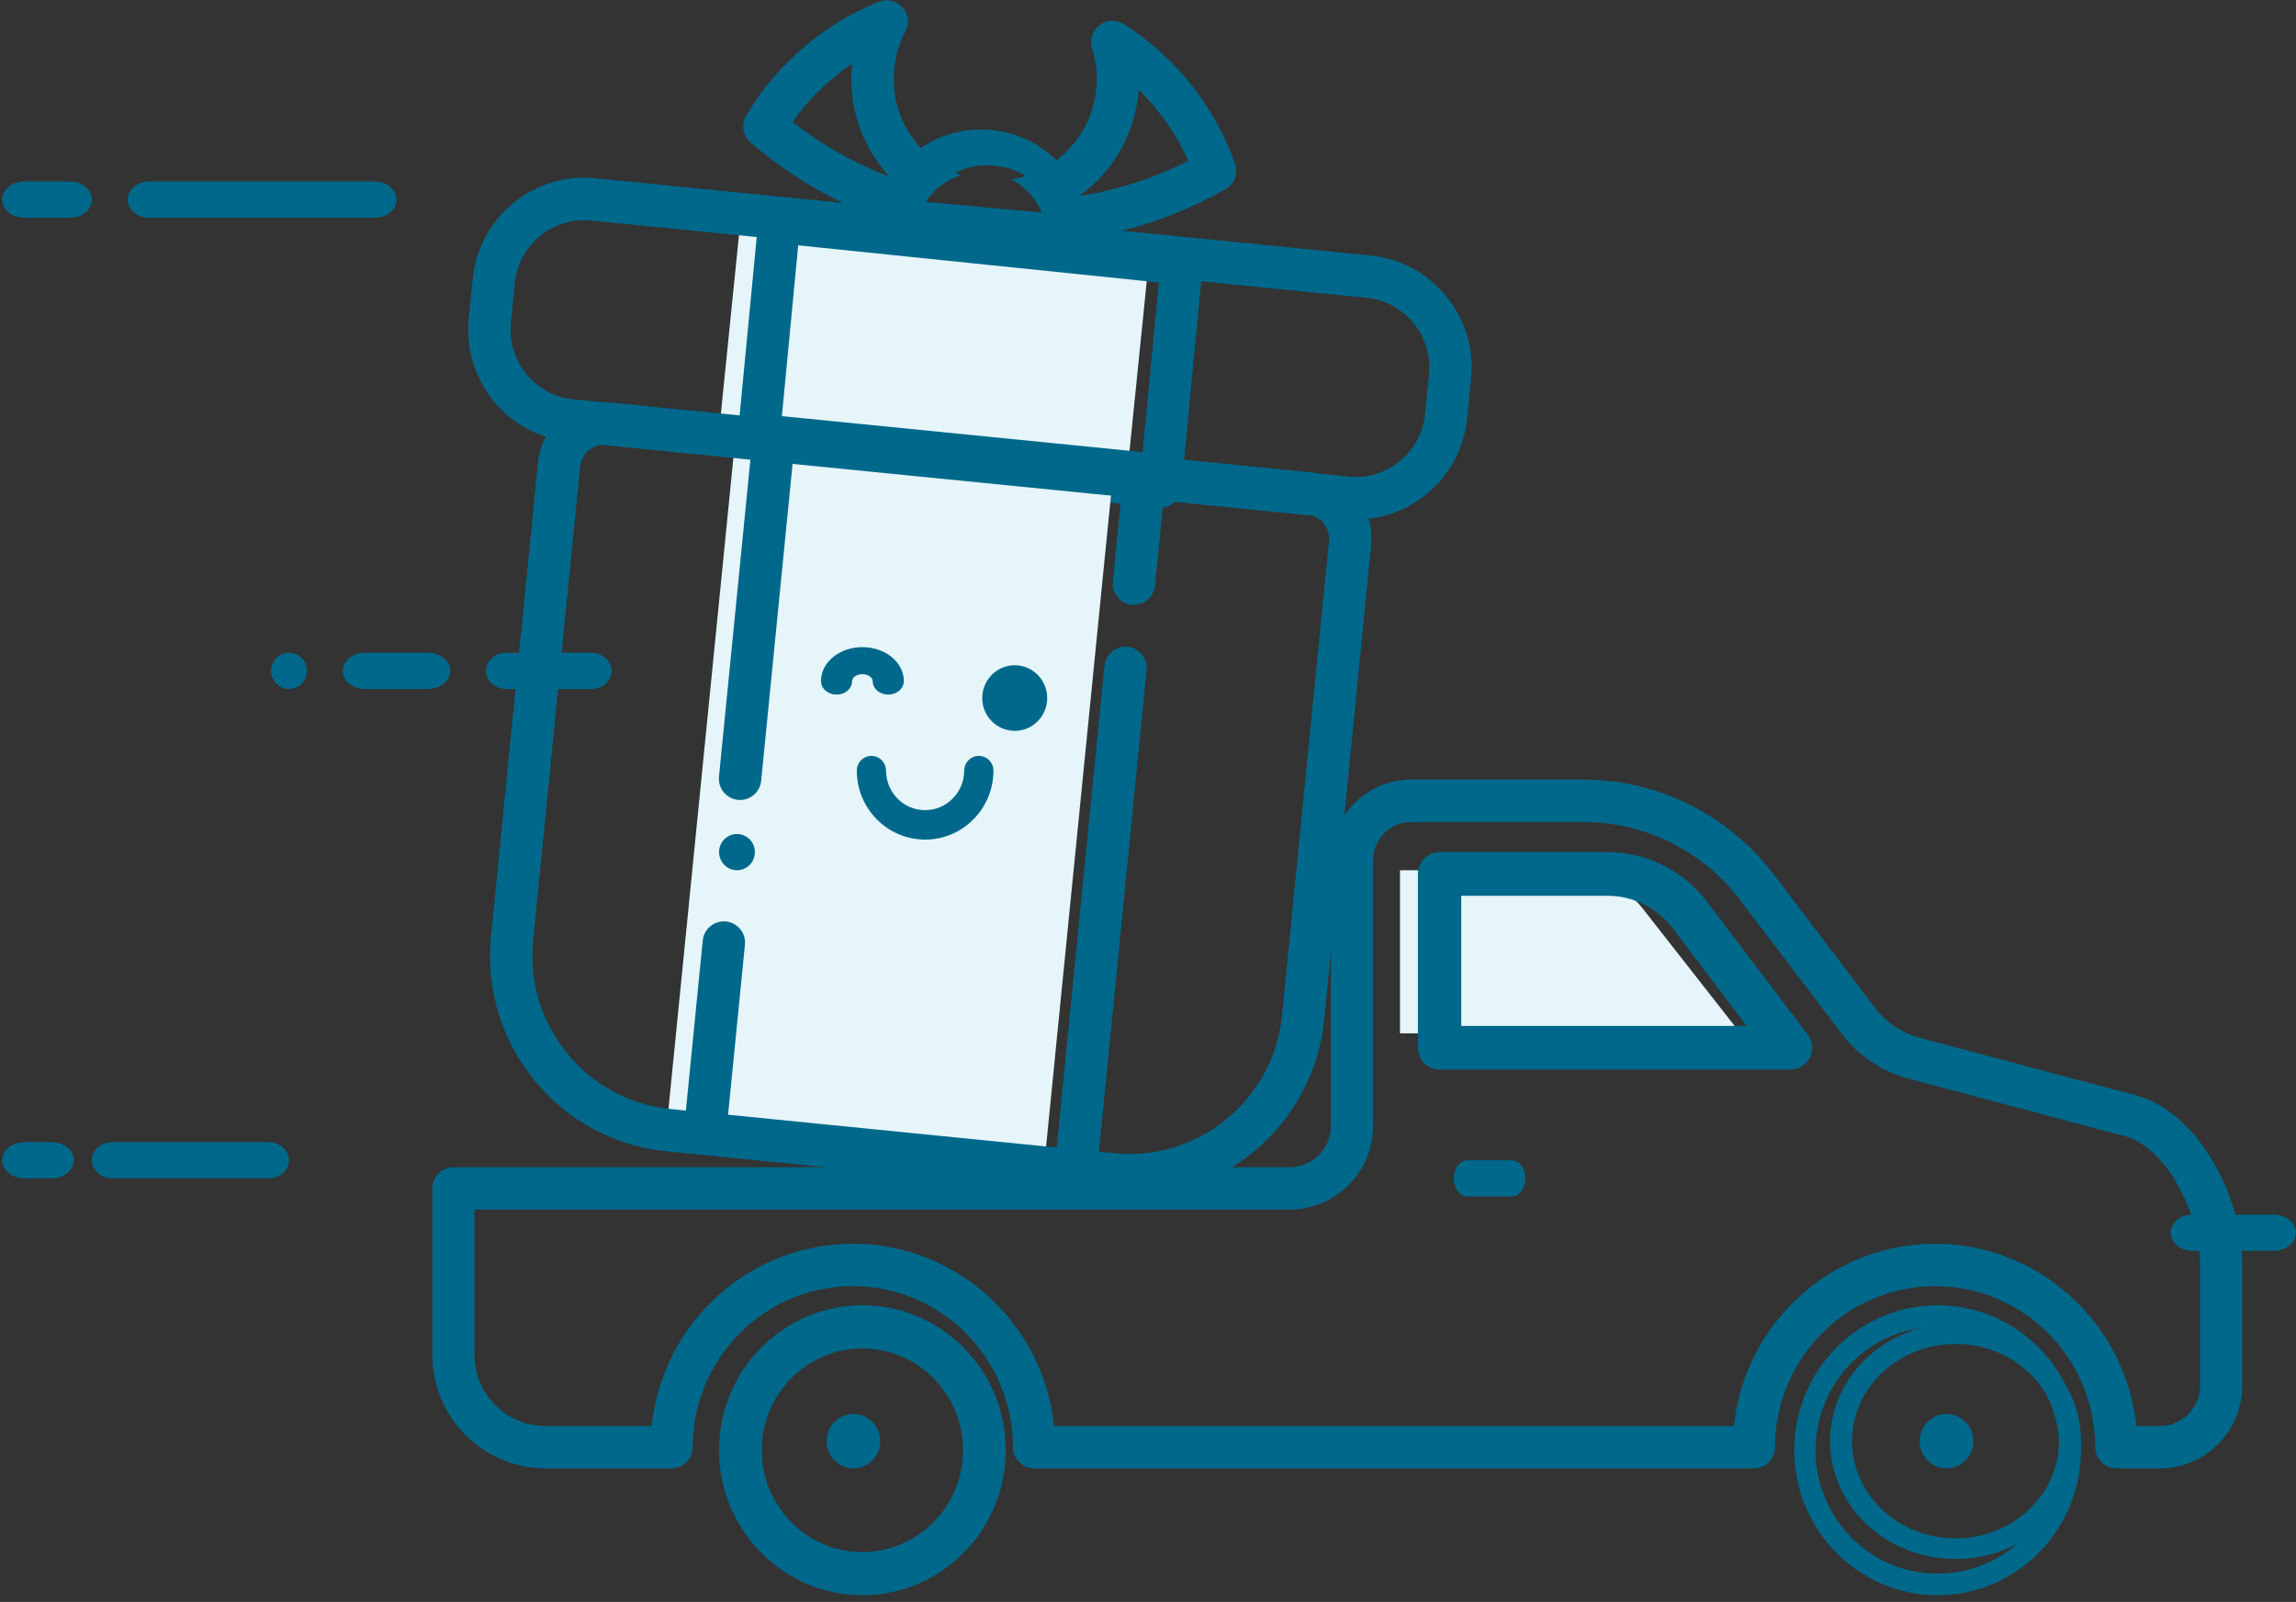 <?xml version="1.0" encoding="UTF-8"?>
<svg width="205px" height="143px" viewBox="0 0 205 143" version="1.1" xmlns="http://www.w3.org/2000/svg" xmlns:xlink="http://www.w3.org/1999/xlink">
    <rect x="0" y="0" width="205" height="143" fill="#333333" stroke="none"/>
    <!-- Generator: Sketch 47.1 (45422) - http://www.bohemiancoding.com/sketch -->
    <title>Group 9</title>
    <desc>Created with Sketch.</desc>
    <defs></defs>
    <g id="Checkout-Pages" stroke="none" stroke-width="1" fill="none" fill-rule="evenodd">
        <g id="Checkout---Step-0---High-value-Plan" transform="translate(-1117, -743)">
            <g id="Group-9" transform="translate(1114, 743.022)">
                <polyline id="Fill-579" fill="#00688A" points="6.4 142.382 12.8 142.382 6.4 142.382"></polyline>
                <path d="M79.996,120.351 C75.048,120.351 71.013,124.427 71.013,129.438 C71.013,134.449 75.048,138.527 79.996,138.527 C84.952,138.527 88.987,134.449 88.987,129.438 C88.987,124.427 84.952,120.351 79.996,120.351 Z M79.996,142.382 C72.943,142.382 67.2,136.576 67.2,129.438 C67.2,122.302 72.943,116.494 79.996,116.494 C87.057,116.494 92.8,122.302 92.8,129.438 C92.8,136.576 87.057,142.382 79.996,142.382 L79.996,142.382 Z" id="Fill-583" fill="#00688A"></path>
                <path d="M176.004,140.454 C169.983,140.454 165.106,135.523 165.106,129.438 C165.106,123.355 169.983,118.422 176.004,118.422 C182.017,118.422 186.894,123.355 186.894,129.438 C186.894,135.523 182.017,140.454 176.004,140.454 Z M176.004,116.494 C168.943,116.494 163.2,122.301 163.2,129.438 C163.2,136.576 168.943,142.382 176.004,142.382 C183.057,142.382 188.8,136.576 188.8,129.438 C188.8,122.301 183.057,116.494 176.004,116.494 L176.004,116.494 Z" id="Fill-584" fill="#00688A"></path>
                <path d="M177.604,137.306 C172.508,137.306 168.36,133.413 168.36,128.629 C168.36,123.845 172.508,119.953 177.604,119.953 C182.7,119.953 186.84,123.845 186.84,128.629 C186.84,133.413 182.7,137.306 177.604,137.306 Z M177.604,118.112 C171.414,118.112 166.4,122.821 166.4,128.629 C166.4,134.438 171.414,139.146 177.604,139.146 C183.786,139.146 188.8,134.438 188.8,128.629 C188.8,122.821 183.786,118.112 177.604,118.112 L177.604,118.112 Z" id="Fill-585" fill="#00688A"></path>
                <path d="M158.4,92.225 L149.666,81.076 C147.993,78.939 145.342,77.663 142.582,77.663 L128,77.663 L128,92.225 L158.4,92.225" id="Fill-586" fill="#E5F5F9"></path>
                <path d="M133.468,91.561 L158.952,91.561 L152.327,82.816 C150.957,81.018 148.805,79.945 146.565,79.945 L133.468,79.945 L133.468,91.561 Z M162.869,95.461 L131.534,95.461 C130.462,95.461 129.6,94.588 129.6,93.511 L129.6,77.995 C129.6,76.918 130.462,76.045 131.534,76.045 L146.565,76.045 C150.006,76.045 153.31,77.691 155.398,80.448 L164.4,92.327 C164.851,92.916 164.924,93.71 164.602,94.375 C164.271,95.04 163.602,95.461 162.869,95.461 L162.869,95.461 Z" id="Fill-587" fill="#00688A"></path>
                <path d="M193.743,127.272 L195.853,127.272 C197.829,127.272 199.436,125.655 199.436,123.668 L199.436,112.728 C199.436,108.41 196.449,102.399 192.732,101.411 L173.388,96.263 C171.043,95.638 168.934,94.225 167.46,92.285 L158.325,80.27 C155.039,75.941 149.84,73.358 144.422,73.358 L128.998,73.358 C127.124,73.358 125.595,74.894 125.595,76.782 L125.595,100.478 C125.595,104.602 122.255,107.957 118.154,107.957 L45.364,107.957 L45.364,120.908 C45.364,124.417 48.202,127.272 51.692,127.272 L61.187,127.272 C62.128,118.146 69.828,111.007 79.144,111.007 C88.467,111.007 96.167,118.146 97.108,127.272 L157.815,127.272 C158.764,118.146 166.456,111.007 175.779,111.007 C185.102,111.007 192.795,118.146 193.743,127.272 Z M195.853,131.056 L191.956,131.056 C190.913,131.056 190.074,130.209 190.074,129.164 C190.074,121.24 183.66,114.792 175.779,114.792 C167.899,114.792 161.485,121.24 161.485,129.164 C161.485,130.209 160.638,131.056 159.603,131.056 L95.328,131.056 C94.285,131.056 93.446,130.209 93.446,129.164 C93.446,121.24 87.032,114.792 79.144,114.792 C71.263,114.792 64.849,121.24 64.849,129.164 C64.849,130.209 64.01,131.056 62.967,131.056 L51.692,131.056 C46.124,131.056 41.6,126.504 41.6,120.908 L41.6,106.064 C41.6,105.019 42.439,104.172 43.482,104.172 L118.154,104.172 C120.177,104.172 121.832,102.515 121.832,100.478 L121.832,76.782 C121.832,72.807 125.046,69.573 128.998,69.573 L144.422,69.573 C151.001,69.573 157.321,72.713 161.32,77.972 L170.447,89.987 C171.419,91.264 172.807,92.193 174.352,92.605 L193.696,97.753 C199.295,99.244 203.2,106.841 203.2,112.728 L203.2,123.668 C203.2,127.742 199.907,131.056 195.853,131.056 L195.853,131.056 Z" id="Fill-588" fill="#00688A"></path>
                <path d="M137.949,106.787 L134.044,106.787 C133.36,106.787 132.8,106.062 132.8,105.169 C132.8,104.275 133.36,103.551 134.044,103.551 L137.949,103.551 C138.64,103.551 139.2,104.275 139.2,105.169 C139.2,106.062 138.64,106.787 137.949,106.787" id="Fill-589" fill="#00688A"></path>
                <path d="M179.2,128.629 C179.2,129.97 178.122,131.056 176.8,131.056 C175.471,131.056 174.4,129.97 174.4,128.629 C174.4,127.289 175.471,126.202 176.8,126.202 C178.122,126.202 179.2,127.289 179.2,128.629" id="Fill-590" fill="#00688A"></path>
                <path d="M81.6,128.629 C81.6,129.97 80.528,131.056 79.196,131.056 C77.872,131.056 76.8,129.97 76.8,128.629 C76.8,127.289 77.872,126.202 79.196,126.202 C80.528,126.202 81.6,127.289 81.6,128.629" id="Fill-591" fill="#00688A"></path>
                <path d="M205.979,111.64 L198.821,111.64 C197.709,111.64 196.8,110.916 196.8,110.023 C196.8,109.129 197.709,108.404 198.821,108.404 L205.979,108.404 C207.099,108.404 208,109.129 208,110.023 C208,110.916 207.099,111.64 205.979,111.64" id="Fill-593" fill="#00688A"></path>
                <path d="M85.656,18.001 C86.03,17.233 86.599,16.548 87.331,15.997 C88.591,15.054 90.168,14.616 91.778,14.763 C93.388,14.91 94.844,15.625 95.868,16.776 C96.47,17.448 96.885,18.222 97.088,19.044 L85.656,18.001 Z M91.973,12.981 L91.973,12.981 C87.566,12.578 83.639,15.532 83.2,19.578 L99.161,21.034 C99.592,16.988 96.38,13.382 91.973,12.981 L91.973,12.981 Z" id="Fill-594" fill="#00688A"></path>
                <polyline id="Fill-595" fill="#E5F5F9" points="105.036 28.555 103.663 42.067 67.2 38.514 69.137 19.416 105.6 22.969 105.036 28.555"></polyline>
                <path d="M72.736,37.906 L104.931,41.225 L106.096,29.079 L106.472,25.195 L74.269,21.877 L72.736,37.906 Z M106.62,45.303 L106.433,45.294 L70.498,41.59 C69.998,41.539 69.544,41.286 69.231,40.886 C68.91,40.487 68.762,39.973 68.808,39.459 L70.717,19.553 C70.764,19.039 71.015,18.566 71.398,18.238 C71.781,17.911 72.274,17.756 72.775,17.807 L108.709,21.511 C109.202,21.563 109.664,21.816 109.977,22.215 C110.29,22.615 110.438,23.128 110.391,23.643 L108.483,43.549 C108.389,44.553 107.575,45.303 106.62,45.303 L106.62,45.303 Z" id="Fill-596" fill="#00688A"></path>
                <polyline id="Fill-597" fill="#ECEFF4" points="102.645 63.101 102.4 64.719 102.645 63.101"></polyline>
                <polygon id="Fill-598" fill="#E5F5F9" points="68.683 38.831 62.4 101.827 96.117 105.169 101.405 52.105 102.4 42.172"></polygon>
                <path d="M68.8,74.427 C68.38,74.427 67.967,74.6 67.673,74.901 C67.373,75.201 67.2,75.618 67.2,76.045 C67.2,76.47 67.373,76.888 67.673,77.189 C67.967,77.49 68.38,77.663 68.8,77.663 C69.22,77.663 69.633,77.49 69.933,77.189 C70.233,76.888 70.4,76.47 70.4,76.045 C70.4,75.62 70.233,75.201 69.933,74.901 C69.633,74.6 69.22,74.427 68.8,74.427" id="Fill-605" fill="#00688A"></path>
                <path d="M130.585,33.4 L130.238,36.924 C130.073,38.585 129.269,40.082 127.985,41.141 C126.7,42.198 125.077,42.69 123.423,42.524 L120.822,42.266 C120.594,42.215 120.357,42.175 120.121,42.151 L106.395,40.783 C106.119,40.56 105.78,40.41 105.402,40.372 L72.293,37.073 C71.907,37.035 71.544,37.113 71.229,37.278 L57.511,35.911 C57.275,35.888 57.046,35.883 56.818,35.887 L54.202,35.626 C52.539,35.461 51.05,34.659 49.994,33.368 C48.938,32.077 48.45,30.451 48.615,28.79 L48.962,25.265 C49.285,22.045 51.995,19.634 55.163,19.634 C55.368,19.634 55.573,19.643 55.777,19.665 L124.998,26.563 C126.661,26.729 128.15,27.531 129.206,28.822 C130.262,30.113 130.75,31.739 130.585,33.4 Z M121.658,48.272 L117.466,90.599 C117.103,94.255 115.346,97.549 112.51,99.878 C109.681,102.205 106.111,103.287 102.471,102.924 L101.116,102.789 L104.788,65.732 L104.788,65.731 L105,63.613 L105,63.611 L105.379,59.79 C105.481,58.747 104.717,57.818 103.685,57.715 C102.644,57.61 101.715,58.372 101.612,59.415 L97.349,102.414 L68.006,99.489 L69.511,84.313 C69.614,83.27 68.857,82.342 67.817,82.238 C66.777,82.134 65.847,82.896 65.745,83.938 L64.24,99.114 L62.893,98.979 C59.244,98.616 55.959,96.852 53.642,94.01 C51.318,91.168 50.238,87.591 50.601,83.936 L54.8,41.608 C54.856,41.039 55.131,40.524 55.573,40.161 C55.896,39.893 56.29,39.731 56.699,39.687 L70,41.013 L67.195,69.303 C67.092,70.346 67.849,71.275 68.889,71.378 L69.078,71.388 C70.039,71.388 70.867,70.657 70.961,69.678 L73.766,41.388 L103.109,44.313 L102.361,51.886 C102.258,52.928 103.015,53.857 104.055,53.961 C105.095,54.064 106.017,53.303 106.119,52.261 L106.876,44.687 L120.168,46.014 C121.122,46.311 121.76,47.244 121.658,48.272 Z M79.085,5.665 L79.077,5.748 C78.738,9.173 79.747,12.526 81.921,15.188 C82.079,15.375 82.237,15.558 82.394,15.735 C79.305,14.564 76.398,12.931 73.758,10.87 C75.2,8.827 77.013,7.059 79.085,5.665 Z M91.361,13.473 L91.361,13.473 C93,13.636 94.466,14.299 95.624,15.294 C94.891,15.633 94.111,15.87 93.307,15.999 C94.009,16.363 94.631,16.865 95.135,17.491 C95.718,18.203 96.12,19.022 96.317,19.892 L85.239,18.788 C85.601,17.974 86.153,17.25 86.862,16.666 C87.461,16.178 88.13,15.82 88.84,15.597 C88.075,15.328 87.35,14.955 86.689,14.491 C88.052,13.694 89.667,13.304 91.361,13.473 Z M104.646,8.296 C104.654,8.194 104.662,8.092 104.669,7.99 C106.529,9.803 108.042,11.963 109.106,14.343 C106.056,15.881 102.826,16.926 99.501,17.463 L99.469,17.401 C99.65,17.269 99.831,17.133 100.005,16.99 C102.66,14.809 104.307,11.721 104.646,8.296 Z M132.129,26.418 C130.435,24.343 128.04,23.054 125.377,22.788 L103.172,20.575 C106.379,19.77 109.492,18.531 112.423,16.865 C113.219,16.411 113.581,15.448 113.274,14.58 C111.454,9.448 107.924,5.024 103.322,2.124 C102.652,1.7 101.786,1.742 101.163,2.227 C100.533,2.713 100.273,3.54 100.509,4.299 C100.879,5.471 101.006,6.69 100.879,7.922 C100.643,10.338 99.477,12.516 97.609,14.055 C97.515,14.133 97.412,14.203 97.318,14.276 C95.758,12.75 93.749,11.804 91.55,11.585 C89.281,11.359 87.067,11.925 85.199,13.186 C85.081,13.055 84.963,12.923 84.853,12.784 C83.316,10.906 82.599,8.54 82.843,6.123 C82.962,4.948 83.293,3.824 83.844,2.782 C84.214,2.079 84.104,1.219 83.576,0.628 C83.048,0.037 82.205,-0.159 81.464,0.136 C76.54,2.113 72.332,5.72 69.622,10.292 C69.149,11.084 69.314,12.099 70.016,12.7 C72.537,14.879 75.311,16.685 78.265,18.094 L56.156,15.889 C53.492,15.624 50.884,16.414 48.82,18.114 C46.748,19.814 45.463,22.221 45.203,24.89 L44.849,28.414 C44.589,31.084 45.377,33.697 47.071,35.772 C48.308,37.286 49.915,38.379 51.735,38.964 C51.357,39.656 51.113,40.424 51.034,41.234 L46.842,83.561 C46.377,88.224 47.756,92.789 50.711,96.414 C53.674,100.039 57.866,102.291 62.514,102.754 L76.808,104.179 L98.862,106.376 L102.093,106.699 C102.684,106.757 103.275,106.787 103.858,106.787 C107.884,106.787 111.753,105.405 114.913,102.811 C118.522,99.842 120.767,95.638 121.232,90.975 L125.424,48.648 C125.503,47.826 125.416,47.026 125.18,46.285 C127.079,46.07 128.875,45.316 130.38,44.075 C132.452,42.375 133.737,39.969 133.997,37.299 L134.351,33.775 C134.611,31.105 133.823,28.492 132.129,26.418 L132.129,26.418 Z" id="Fill-606" fill="#00688A"></path>
                <path d="M7.623,105.169 L5.177,105.169 C4.09,105.169 3.2,104.444 3.2,103.551 C3.2,102.657 4.09,101.933 5.177,101.933 L7.623,101.933 C8.719,101.933 9.6,102.657 9.6,103.551 C9.6,104.444 8.719,105.169 7.623,105.169" id="Fill-607" fill="#00688A"></path>
                <path d="M26.97,105.169 L13.03,105.169 C12.016,105.169 11.2,104.444 11.2,103.551 C11.2,102.657 12.016,101.933 13.03,101.933 L26.97,101.933 C27.984,101.933 28.8,102.657 28.8,103.551 C28.8,104.444 27.984,105.169 26.97,105.169" id="Fill-608" fill="#00688A"></path>
                <path d="M41.203,61.483 L35.597,61.483 C34.49,61.483 33.6,60.759 33.6,59.865 C33.6,58.972 34.49,58.247 35.597,58.247 L41.203,58.247 C42.31,58.247 43.2,58.972 43.2,59.865 C43.2,60.759 42.31,61.483 41.203,61.483" id="Fill-609" fill="#00688A"></path>
                <path d="M55.819,61.483 L48.181,61.483 C47.202,61.483 46.4,60.759 46.4,59.865 C46.4,58.972 47.202,58.247 48.181,58.247 L55.819,58.247 C56.798,58.247 57.6,58.972 57.6,59.865 C57.6,60.759 56.798,61.483 55.819,61.483" id="Fill-610" fill="#00688A"></path>
                <path d="M28.8,61.483 C28.38,61.483 27.967,61.309 27.667,61.009 C27.373,60.709 27.2,60.291 27.2,59.865 C27.2,59.44 27.373,59.022 27.667,58.722 C27.967,58.421 28.38,58.247 28.8,58.247 C29.22,58.247 29.633,58.421 29.933,58.722 C30.233,59.024 30.4,59.44 30.4,59.865 C30.4,60.291 30.233,60.709 29.933,61.009 C29.633,61.309 29.227,61.483 28.8,61.483" id="Fill-611" fill="#00688A"></path>
                <path d="M9.247,19.416 L5.153,19.416 C4.079,19.416 3.2,18.692 3.2,17.798 C3.2,16.904 4.079,16.18 5.153,16.18 L9.247,16.18 C10.329,16.18 11.2,16.904 11.2,17.798 C11.2,18.692 10.329,19.416 9.247,19.416" id="Fill-612" fill="#00688A"></path>
                <path d="M36.462,19.416 L16.338,19.416 C15.272,19.416 14.4,18.692 14.4,17.798 C14.4,16.904 15.272,16.18 16.338,16.18 L36.462,16.18 C37.536,16.18 38.4,16.904 38.4,17.798 C38.4,18.692 37.536,19.416 36.462,19.416" id="Fill-613" fill="#00688A"></path>
                <path d="M82.308,61.483 C81.816,61.483 81.416,61.167 81.416,60.778 C81.416,60.16 80.781,59.658 80,59.658 C79.219,59.658 78.584,60.16 78.584,60.778 C78.584,61.167 78.184,61.483 77.692,61.483 C77.199,61.483 76.8,61.167 76.8,60.778 C76.8,59.383 78.235,58.247 80,58.247 C81.765,58.247 83.2,59.383 83.2,60.778 C83.2,61.167 82.801,61.483 82.308,61.483" id="Fill-14" stroke="#00688A" fill="#00688A"></path>
                <path d="M96,62.292 C96,63.633 94.925,64.719 93.6,64.719 C92.275,64.719 91.2,63.633 91.2,62.292 C91.2,60.952 92.275,59.865 93.6,59.865 C94.925,59.865 96,60.952 96,62.292" id="Fill-15" stroke="#00688A" fill="#00688A"></path>
                <path d="M85.6,74.427 C82.512,74.427 80,71.889 80,68.769 C80,68.319 80.361,67.955 80.806,67.955 C81.251,67.955 81.611,68.319 81.611,68.769 C81.611,70.991 83.401,72.799 85.6,72.799 C87.799,72.799 89.589,70.991 89.589,68.769 C89.589,68.319 89.949,67.955 90.394,67.955 C90.839,67.955 91.2,68.319 91.2,68.769 C91.2,71.889 88.688,74.427 85.6,74.427" id="Fill-16" stroke="#00688A" fill="#00688A"></path>
            </g>
        </g>
    </g>
</svg>